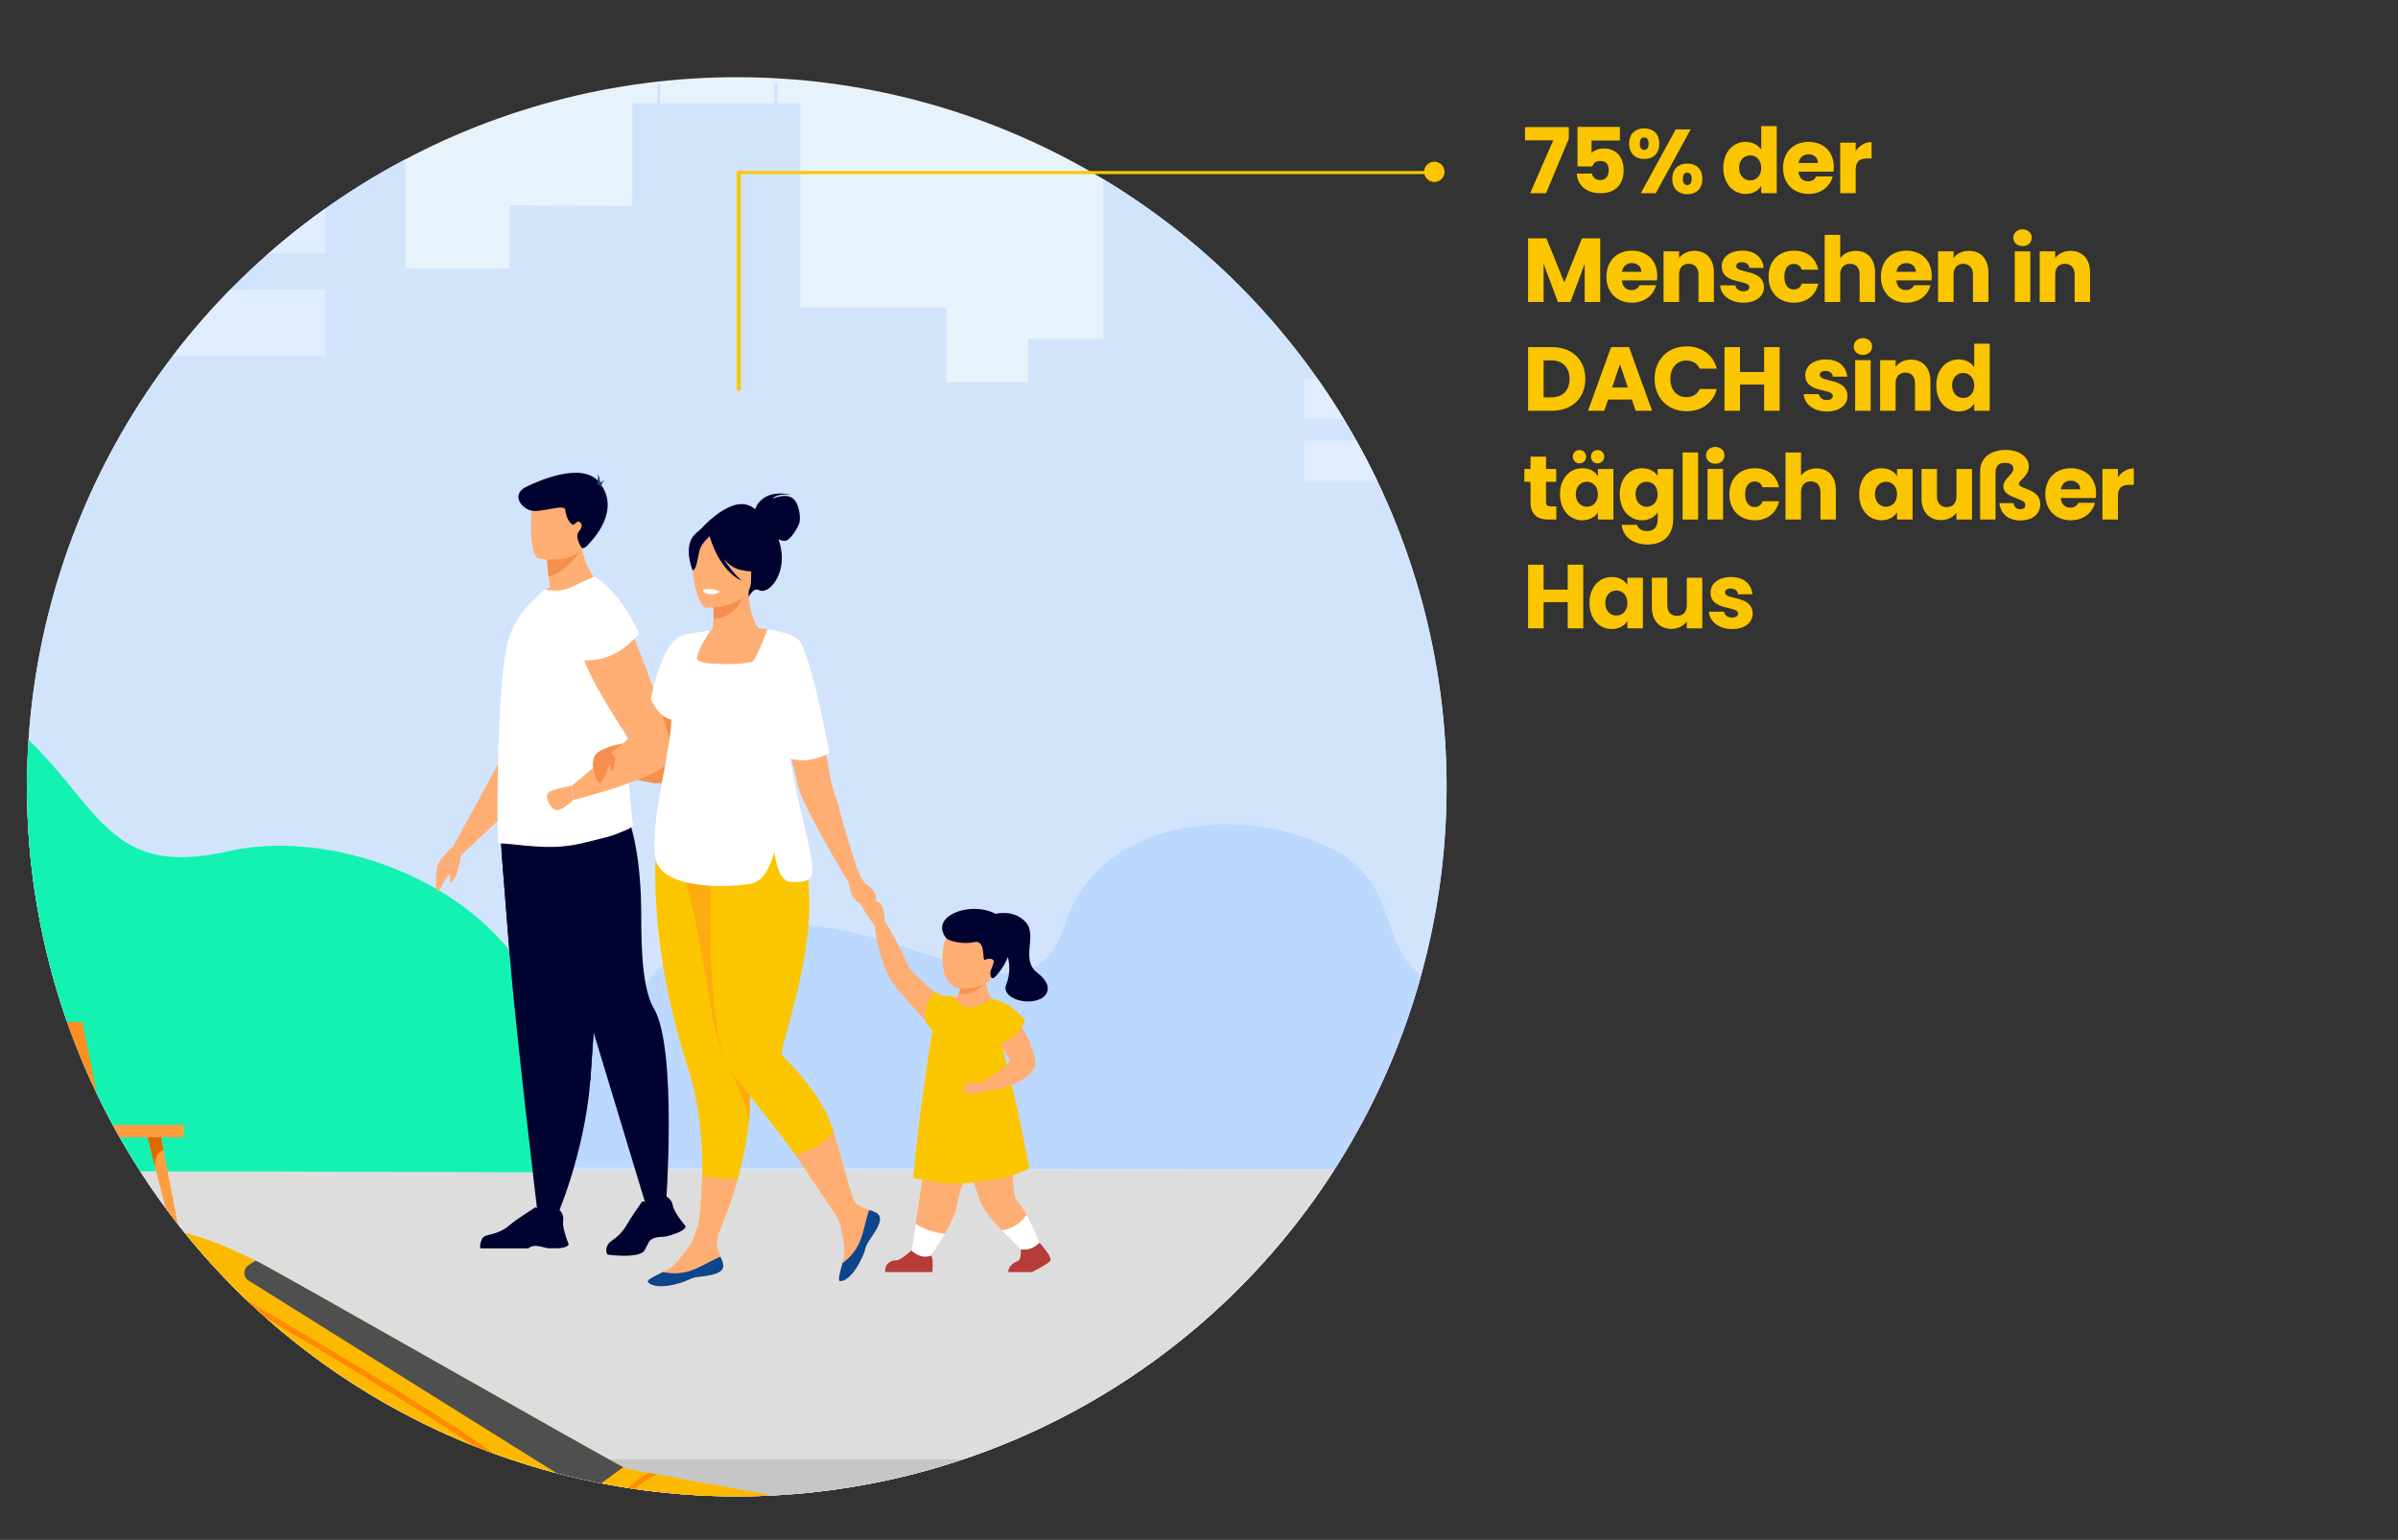 <svg xmlns="http://www.w3.org/2000/svg" xmlns:xlink="http://www.w3.org/1999/xlink" id="_x30_1_1_" x="0px" y="0px" viewBox="0 0 766.897 492.614" style="enable-background:new 0 0 766.897 492.614;" xml:space="preserve">
<rect x="0" y="0" width="766.897" height="492.614" fill="#333333" stroke="none"/>
<g id="Layer_7">
	<g>
		<defs>
			<circle id="SVGID_1_" cx="235.632" cy="251.695" r="227"></circle>
		</defs>
		<clipPath id="SVGID_2_">
			<use xlink:href="#SVGID_1_" style="overflow:visible;"></use>
		</clipPath>
		<g style="clip-path:url(#SVGID_2_);">
			<rect x="-147.478" y="-258.18" style="fill:#E8F2FA;" width="1550.404" height="960.77"></rect>
			<g>
				<path style="fill:#D1E4FC;" d="M1402.926,33.069v457.184l-319.745,1.195v-2.257l-603.248,2.257      v-2.166l-577.83,2.166h-49.581V107.774h49.493V22.357H0.734v72.504h30.152      v-134.087h6.552v-9.378h1.179v9.378H62.426v-9.378h1.179v9.378h33.72v-9.378h1.179      v9.378h21.217v-9.378h1.179v9.378h8.707V85.938h33.321V65.694l39.303,0.182V33.069      h7.909v-6.492h1.046v6.492h30.348v0.007h6.071v-6.499h1.046v6.499h7.319      v65.237h46.787v24.01h26.008v-13.94h24.125V53.033h12.022V27.213h1.819v25.819      h28.834V4.636h2.826v48.397h19.068V52.362h-0.025v-6.142h0.025v-5.814h-0.025v-9.671      h0.025v-6.177h-0.025v-9.671h0.025V8.71h-0.025v-9.671h0.025v-6.673h-0.025v-9.671      h0.025v-8.497h-0.025v-9.671h0.025v-6.408h5.684v-7.239h0.913v7.239h42.098      v-7.239h0.906v7.239h7.687V8.71l5.406,0.035V8.71h-0.044v-9.671h0.044v-6.673      h-0.044v-9.671h0.044v-6.652h-0.044v-9.671h0.044v-0.028h51.052v0.028h8.777      c0.45,0.259,0.906,0.51,1.362,0.769V22.357h37.319v72.504h30.145v-134.087h6.559      v-9.378h1.179v9.378h23.809v-9.378h1.178v9.378h33.714v-9.378h1.179v9.378h21.216      v-9.378h1.179v9.378h8.714V85.938h33.32V65.694l39.303,0.182V33.069h7.909      v-6.492h1.045v6.492h30.349v0.007h6.065v-6.499h1.045v6.499h7.32v65.237      h46.793v24.01h26.007v-13.94h24.119V53.033h12.028V27.213h1.819v25.819h28.827      V4.636h2.833v48.397h19.068V52.362h-0.032v-6.142h0.032v-5.814h-0.032v-9.671      h0.032v-6.177h-0.032v-9.671h0.032V8.71h-0.032v-9.671h0.032v-6.673h-0.032      v-9.671h0.032v-8.497h-0.032v-9.671h0.032v-6.408h5.685v-7.239h0.912v7.239      h42.091v-7.239h0.913v7.239h7.68V8.71l5.412,0.035V8.71h-0.044v-9.671h0.044      v-6.673h-0.044v-9.671h0.044v-6.652h-0.044v-9.671h0.044v-0.028H1109.125v0.028      h8.77c0.457,0.259,0.906,0.51,1.363,0.769V22.357h62.642v72.511h30.152      V-39.226h6.553v-9.378h1.179v9.378h23.808v-9.378h1.179v9.378h33.713v-9.378h1.179      v9.378h31.108V85.945h33.321V65.694l39.302,0.182V33.069h7.909v-6.492h1.046      v6.492H1402.926z"></path>
				<g>
					<rect x="632.222" y="-39.226" style="fill:#DFEDFF;" width="75.323" height="21.216"></rect>
					<rect x="632.222" y="-6.57" style="fill:#DFEDFF;" width="75.323" height="21.216"></rect>
					<rect x="632.222" y="26.768" style="fill:#DFEDFF;" width="75.323" height="21.216"></rect>
					<rect x="632.222" y="60.636" style="fill:#DFEDFF;" width="75.323" height="21.216"></rect>
					<rect x="632.222" y="93.315" style="fill:#DFEDFF;" width="75.323" height="21.216"></rect>
					<g>
						<rect x="995.483" y="-41.882" style="fill:#DFEDFF;" width="35.144" height="12.885"></rect>
						<rect x="995.483" y="-22.05" style="fill:#DFEDFF;" width="35.144" height="12.885"></rect>
						<rect x="995.483" y="-1.804" style="fill:#DFEDFF;" width="35.144" height="12.885"></rect>
						<rect x="995.483" y="18.765" style="fill:#DFEDFF;" width="35.144" height="12.885"></rect>
						<rect x="995.483" y="38.611" style="fill:#DFEDFF;" width="35.144" height="12.885"></rect>
					</g>
					<g>
						<rect x="995.483" y="60.454" style="fill:#DFEDFF;" width="35.144" height="12.885"></rect>
						<rect x="995.483" y="80.286" style="fill:#DFEDFF;" width="35.144" height="12.885"></rect>
						<rect x="995.483" y="100.532" style="fill:#DFEDFF;" width="35.144" height="12.885"></rect>
						<rect x="995.483" y="121.101" style="fill:#DFEDFF;" width="35.144" height="12.885"></rect>
						<rect x="995.483" y="140.947" style="fill:#DFEDFF;" width="35.144" height="12.885"></rect>
					</g>
					<g>
						<rect x="1057.998" y="-33.433" style="fill:#DFEDFF;" width="37.662" height="12.885"></rect>
						<rect x="1057.998" y="-13.601" style="fill:#DFEDFF;" width="37.662" height="12.885"></rect>
						<rect x="1057.998" y="6.646" style="fill:#DFEDFF;" width="37.662" height="12.885"></rect>
						<rect x="1057.998" y="27.214" style="fill:#DFEDFF;" width="37.662" height="12.885"></rect>
						<rect x="1057.998" y="47.061" style="fill:#DFEDFF;" width="37.662" height="12.885"></rect>
					</g>
					<g>
						<rect x="1057.998" y="67.752" style="fill:#DFEDFF;" width="37.662" height="12.885"></rect>
						<rect x="1057.998" y="87.584" style="fill:#DFEDFF;" width="37.662" height="12.885"></rect>
						<rect x="1057.998" y="107.831" style="fill:#DFEDFF;" width="37.662" height="12.885"></rect>
						<rect x="1057.998" y="128.4" style="fill:#DFEDFF;" width="37.662" height="12.885"></rect>
						<rect x="1057.998" y="148.246" style="fill:#DFEDFF;" width="37.662" height="12.885"></rect>
					</g>
					<g>
						<rect x="1057.998" y="171.007" style="fill:#DFEDFF;" width="37.662" height="12.885"></rect>
						<rect x="1057.998" y="190.839" style="fill:#DFEDFF;" width="37.662" height="12.885"></rect>
						<rect x="1057.998" y="211.085" style="fill:#DFEDFF;" width="37.662" height="12.885"></rect>
						<rect x="1057.998" y="231.654" style="fill:#DFEDFF;" width="37.662" height="12.885"></rect>
						<rect x="1057.998" y="251.5" style="fill:#DFEDFF;" width="37.662" height="12.885"></rect>
					</g>
					<rect x="1242.196" y="-39.226" style="fill:#DFEDFF;" width="68.576" height="21.216"></rect>
					<rect x="1242.196" y="-6.57" style="fill:#DFEDFF;" width="68.576" height="21.216"></rect>
					<rect x="1242.196" y="26.768" style="fill:#DFEDFF;" width="68.576" height="21.216"></rect>
					<rect x="1242.196" y="60.636" style="fill:#DFEDFF;" width="68.576" height="21.216"></rect>
					<rect x="1242.196" y="93.315" style="fill:#DFEDFF;" width="68.576" height="21.216"></rect>
					<rect x="30.886" y="-39.226" style="fill:#DFEDFF;" width="73.242" height="21.216"></rect>
					<rect x="30.886" y="-7.264" style="fill:#DFEDFF;" width="73.242" height="21.216"></rect>
					<rect x="30.886" y="26.074" style="fill:#DFEDFF;" width="73.242" height="21.216"></rect>
					<rect x="30.886" y="59.942" style="fill:#DFEDFF;" width="73.242" height="21.216"></rect>
					<rect x="30.886" y="92.621" style="fill:#DFEDFF;" width="73.242" height="21.216"></rect>
					<g>
						<rect x="417.106" y="-41.882" style="fill:#DFEDFF;" width="37.662" height="12.885"></rect>
						<rect x="417.106" y="-22.05" style="fill:#DFEDFF;" width="37.662" height="12.885"></rect>
						<rect x="417.106" y="-1.804" style="fill:#DFEDFF;" width="37.662" height="12.885"></rect>
						<rect x="417.106" y="18.765" style="fill:#DFEDFF;" width="37.662" height="12.885"></rect>
						<rect x="417.106" y="38.611" style="fill:#DFEDFF;" width="37.662" height="12.885"></rect>
					</g>
					<g>
						<rect x="417.106" y="60.454" style="fill:#DFEDFF;" width="37.662" height="12.885"></rect>
						<rect x="417.106" y="80.286" style="fill:#DFEDFF;" width="37.662" height="12.885"></rect>
						<rect x="417.106" y="100.532" style="fill:#DFEDFF;" width="37.662" height="12.885"></rect>
						<rect x="417.106" y="121.101" style="fill:#DFEDFF;" width="37.662" height="12.885"></rect>
						<rect x="417.106" y="140.947" style="fill:#DFEDFF;" width="37.662" height="12.885"></rect>
					</g>
					<g>
						<rect x="480.882" y="-33.433" style="fill:#DFEDFF;" width="42.804" height="12.885"></rect>
						<rect x="480.882" y="-13.601" style="fill:#DFEDFF;" width="42.804" height="12.885"></rect>
						<rect x="480.882" y="6.646" style="fill:#DFEDFF;" width="42.804" height="12.885"></rect>
						<rect x="480.882" y="27.214" style="fill:#DFEDFF;" width="42.804" height="12.885"></rect>
						<rect x="480.882" y="47.061" style="fill:#DFEDFF;" width="42.804" height="12.885"></rect>
					</g>
					<g>
						<rect x="480.882" y="67.752" style="fill:#DFEDFF;" width="42.804" height="12.885"></rect>
						<rect x="480.882" y="87.584" style="fill:#DFEDFF;" width="42.804" height="12.885"></rect>
						<rect x="480.882" y="107.831" style="fill:#DFEDFF;" width="42.804" height="12.885"></rect>
						<rect x="480.882" y="128.4" style="fill:#DFEDFF;" width="42.804" height="12.885"></rect>
						<rect x="480.882" y="148.246" style="fill:#DFEDFF;" width="42.804" height="12.885"></rect>
					</g>
					<g>
						<rect x="480.882" y="171.007" style="fill:#DFEDFF;" width="42.804" height="12.885"></rect>
						<rect x="480.882" y="190.839" style="fill:#DFEDFF;" width="42.804" height="12.885"></rect>
						<rect x="480.882" y="211.085" style="fill:#DFEDFF;" width="42.804" height="12.885"></rect>
						<rect x="480.882" y="231.654" style="fill:#DFEDFF;" width="42.804" height="12.885"></rect>
						<rect x="480.882" y="251.5" style="fill:#DFEDFF;" width="42.804" height="12.885"></rect>
					</g>
				</g>
			</g>
			<path style="fill:#F6FBFF;" d="M-39.026-157.482c0,0,19.848-23.299,67.31-20.711     c0,0,68.906-38.834,142.386-5.178c0,0,78.108-8.339,135.954,7.221     c38.567,10.374,51.305,21.257,51.305,21.257L-39.026-157.482z"></path>
			<path style="fill:#F6FBFF;" d="M731.695-157.072c0,0,16.956-19.905,57.503-17.693     c0,0,58.867-33.176,121.641-4.423c0,0,66.728-7.124,116.146,6.168     c32.948,8.862,43.831,18.16,43.831,18.16L731.695-157.072z"></path>
			
				<ellipse transform="matrix(0.16 -0.987 0.987 0.16 610.196 365.211)" style="fill:#F6FBFF;" cx="519.725" cy="-175.995" rx="14.919" ry="14.919"></ellipse>
			<path style="opacity:0.5;fill:#F6FBFF;enable-background:new    ;" d="M228.113-95.014     c0,0,12.981-15.239,44.024-13.546c0,0,45.069-25.4,93.129-3.386     c0,0,51.087-5.454,88.922,4.723c25.225,6.785,33.557,13.903,33.557,13.903     L228.113-95.014z"></path>
			<rect x="-147.481" y="374.31" style="fill:#EDEDED;" width="1550.407" height="328.28"></rect>
			<rect x="-147.478" y="374.31" style="fill:#DDDDDD;" width="1550.404" height="92.477"></rect>
			<rect x="-147.478" y="649.598" style="fill:#DDDDDD;" width="1550.404" height="52.992"></rect>
			<rect x="-147.478" y="466.787" style="fill:#C6C6C6;" width="1550.404" height="11.797"></rect>
			<g>
				<polygon style="fill:#FFFFFF;" points="597.107,497.149 335.58,497.149 364.913,484.378       626.44,484.378     "></polygon>
				<polygon style="fill:#FFFFFF;" points="533.765,524.726 272.238,524.726 301.57,511.955       563.097,511.955     "></polygon>
				<polygon style="fill:#FFFFFF;" points="470.422,552.303 208.895,552.303 238.228,539.532       499.755,539.532     "></polygon>
				<polygon style="fill:#FFFFFF;" points="407.079,579.88 145.552,579.88 174.885,567.109       436.412,567.109     "></polygon>
				<polygon style="fill:#FFFFFF;" points="343.737,607.457 82.21,607.457 111.542,594.686       373.069,594.686     "></polygon>
				<polygon style="fill:#FFFFFF;" points="280.394,635.034 18.867,635.034 48.2,622.263       309.727,622.263     "></polygon>
			</g>
			<path style="fill:#BCD8FF;" d="M507.601,374.31c0,0,5.221-44.377-34.548-53.579     c-39.769-9.202-18.559-35.859-48.607-49.927s-73.352-8.142-83.957,25.129     c-10.605,33.271-43.304,2.963-83.073,0c-39.769-2.963-50.759,17.942-57.637,29.141     c-6.877,11.2-61.67,17.905-87.3-12.402     c-25.629-30.307-44.188-36.991-72.468-37.185     c-28.28-0.193-37.224-41.853-78.708-42.675v140.138L507.601,374.31z"></path>
			<path style="fill:#14F2B1;" d="M-147.478,218.113c0,0,81.062-26.211,130.872,0     c49.81,26.211,41.533,65.158,89.583,54.205     c48.049-10.953,128.007,30.233,97.859,102.705c0,0-318.314-1.035-318.314,0     C-147.478,376.057-147.478,218.113-147.478,218.113z"></path>
			<g>
				<polygon style="fill:#E06700;" points="30.648,359.836 -109.198,359.836 -115.661,326.967       23.931,326.967     "></polygon>
				<polygon style="fill:#FF8F20;" points="33.036,359.836 -106.809,359.836 -113.273,326.967       26.32,326.967     "></polygon>
				<path style="fill:#E06700;" d="M-67.924,363.861h-38.022c-1.798,0-3.255-1.457-3.255-3.255      v-0.769h41.276V363.861z"></path>
				<rect x="-68.23" y="359.837" style="fill:#FF9D40;" width="127.009" height="4.023"></rect>
				<g>
					<path style="fill:#FF9D40;" d="M-100.851,363.861l-2.394,9.414c0,0.006,0,0.006,0,0.012       l-7.088,27.889c-0.096,0.365-0.421,0.618-0.792,0.618       c-0.72,0-1.265-0.658-1.124-1.36l6.323-32.531l0.787-4.041H-100.851z"></path>
				</g>
				<path style="fill:#E06700;" d="M-103.245,373.275c0.23-4.817-2.681-5.373-2.681-5.373      l0.787-4.041h4.288L-103.245,373.275z"></path>
				<g>
					<path style="fill:#FF9D40;" d="M-70.515,363.861l-2.394,9.414c0,0.006,0,0.006,0,0.012       l-7.088,27.889c-0.096,0.365-0.422,0.618-0.793,0.618       c-0.719,0-1.265-0.658-1.124-1.36l6.323-32.531l0.787-4.041H-70.515z"></path>
				</g>
				<path style="fill:#E06700;" d="M-72.91,373.275c0.23-4.817-2.681-5.373-2.681-5.373      l0.787-4.041h4.288L-72.91,373.275z"></path>
				<g>
					<path style="fill:#FF9D40;" d="M47.189,363.861l2.394,9.414c0,0.006,0,0.006,0,0.012       l7.088,27.889c0.096,0.365,0.421,0.618,0.792,0.618       c0.72,0,1.265-0.658,1.124-1.36l-6.323-32.531l-0.787-4.041H47.189z"></path>
				</g>
				<path style="fill:#E06700;" d="M49.583,373.275c-0.231-4.817,2.681-5.373,2.681-5.373      l-0.787-4.041H47.189L49.583,373.275z"></path>
				<g>
					<path style="fill:#FF9D40;" d="M16.853,363.861l2.394,9.414c0,0.006,0,0.006,0,0.012       l7.088,27.889c0.096,0.365,0.422,0.618,0.792,0.618       c0.72,0,1.265-0.658,1.124-1.36l-6.323-32.531l-0.787-4.041H16.853z"></path>
				</g>
				<path style="fill:#E06700;" d="M19.247,373.275c-0.23-4.817,2.681-5.373,2.681-5.373      l-0.787-4.041h-4.289L19.247,373.275z"></path>
			</g>
			<path style="fill:#14F2B1;" d="M612.768,374.352c0,0-7.552-65.82,49.969-79.468     c57.522-13.648,26.843-53.186,70.304-74.051     c43.461-20.865,106.096-12.076,121.435,37.272c15.339,49.347,62.635,4.395,120.156,0     c57.522-4.395,73.418,26.611,83.365,43.222     c9.948,16.612,89.2,26.556,126.269-18.395     c37.069-44.951,63.913-54.865,104.817-55.151     c40.904-0.286,53.84-62.076,113.842-63.295v207.851l-182.631,34.325l-98.577-33.802     L612.768,374.352z"></path>
			<g>
				<path style="fill:#6B9AF9;" d="M603.79,39.247h-3.466l0.03-0.272l1.046-9.244      c0.035-0.298,0.286-0.523,0.586-0.523c0.038,0,0.073,0.002,0.11,0.007      c0.195,0.023,0.373,0.108,0.513,0.234c0.164,0.15,0.275,0.359,0.298,0.596      L603.79,39.247z"></path>
				<path style="fill:#7DB0FF;" d="M600.659,37.15l-0.123,0.003l0.865-7.422      c0.035-0.298,0.286-0.523,0.586-0.523c0.038,0,0.073,0.002,0.11,0.007      c0.033,0.028,0.063,0.056,0.091,0.087c0.152,0.164,0.244,0.38,0.246,0.619      l0.051,5.336C602.495,36.281,601.682,37.123,600.659,37.15z"></path>
				<rect x="599.316" y="80.38" style="fill:#6B9AF9;" width="6.683" height="295.077"></rect>
				<rect x="599.316" y="80.38" style="fill:#7DB0FF;" width="3.086" height="295.077"></rect>
				<rect x="592.014" y="328.368" style="fill:#6B9AF9;" width="21.284" height="78.074"></rect>
				<rect x="592.014" y="328.368" style="fill:#7DB0FF;" width="12.686" height="78.074"></rect>
				<path style="fill:#6B9AF9;" d="M614.288,43.7c0,3.646-5.475,6.601-12.231,6.601      c-0.516,0-1.023-0.016-1.522-0.052c-6.036-0.403-10.709-3.182-10.709-6.549      c0-3.367,4.673-6.143,10.709-6.547c0.499-0.035,1.006-0.052,1.522-0.052      C608.813,37.102,614.288,40.056,614.288,43.7z"></path>
				<path style="fill:#7DB0FF;" d="M607.957,43.7c0,2.938-3.058,5.461-7.422,6.549      c-6.036-0.403-10.709-3.182-10.709-6.549c0-3.367,4.673-6.143,10.709-6.547      C604.899,38.239,607.957,40.762,607.957,43.7z"></path>
				<polygon style="fill:#6B9AF9;" points="613.273,86.199 591.99,86.199 584.485,50.067       619.628,50.067     "></polygon>
				<rect x="582.587" y="47.344" style="fill:#6B9AF9;" width="38.94" height="3.466"></rect>
				<rect x="582.587" y="47.344" style="fill:#7DB0FF;" width="24.478" height="3.466"></rect>
				<path style="fill:#6B9AF9;" d="M595.5,328.368h13.6l-1.991-6.037      c-0.176-0.535-0.676-0.897-1.24-0.897h-6.372      c-0.691,0-1.314,0.417-1.577,1.056L595.5,328.368z"></path>
				<polygon style="fill:#89BFFF;" points="587,51.828 617.015,51.828 611.153,84.305       593.918,84.305     "></polygon>
				<polygon style="fill:#6B9AF9;" points="619.039,47.344 585.075,47.344 587.856,43.384       616.398,43.384     "></polygon>
				<polygon style="fill:#7DB0FF;" points="610.674,47.344 585.075,47.344 587.856,43.384       608.034,43.384     "></polygon>
			</g>
			<g>
				<path style="fill:#6B9AF9;" d="M1330.136,39.247h-3.466l0.03-0.272l1.046-9.244      c0.036-0.298,0.286-0.523,0.586-0.523c0.037,0,0.073,0.002,0.11,0.007      c0.194,0.023,0.373,0.108,0.513,0.234c0.164,0.15,0.275,0.359,0.298,0.596      L1330.136,39.247z"></path>
				<path style="fill:#7DB0FF;" d="M1327.004,37.15l-0.124,0.003l0.865-7.422      c0.036-0.298,0.286-0.523,0.586-0.523c0.037,0,0.073,0.002,0.11,0.007      c0.033,0.028,0.063,0.056,0.091,0.087c0.153,0.164,0.244,0.38,0.247,0.619      l0.051,5.336C1328.84,36.281,1328.028,37.123,1327.004,37.15z"></path>
				<rect x="1325.661" y="80.38" style="fill:#6B9AF9;" width="6.683" height="295.077"></rect>
				<rect x="1325.661" y="80.38" style="fill:#7DB0FF;" width="3.086" height="295.077"></rect>
				<rect x="1318.36" y="328.368" style="fill:#6B9AF9;" width="21.284" height="78.074"></rect>
				<rect x="1318.36" y="328.368" style="fill:#7DB0FF;" width="12.686" height="78.074"></rect>
				<path style="fill:#6B9AF9;" d="M1340.634,43.7c0,3.646-5.475,6.601-12.231,6.601      c-0.516,0-1.022-0.016-1.522-0.052c-6.036-0.403-10.709-3.182-10.709-6.549      c0-3.367,4.673-6.143,10.709-6.547c0.5-0.035,1.006-0.052,1.522-0.052      C1335.158,37.102,1340.634,40.056,1340.634,43.7z"></path>
				<path style="fill:#7DB0FF;" d="M1334.303,43.7c0,2.938-3.058,5.461-7.422,6.549      c-6.036-0.403-10.709-3.182-10.709-6.549c0-3.367,4.673-6.143,10.709-6.547      C1331.245,38.239,1334.303,40.762,1334.303,43.7z"></path>
				<polygon style="fill:#6B9AF9;" points="1339.619,86.199 1318.335,86.199 1310.831,50.067       1345.974,50.067     "></polygon>
				<rect x="1308.933" y="47.344" style="fill:#6B9AF9;" width="38.94" height="3.466"></rect>
				<rect x="1308.933" y="47.344" style="fill:#7DB0FF;" width="24.479" height="3.466"></rect>
				<path style="fill:#6B9AF9;" d="M1321.847,328.368h13.6l-1.99-6.037      c-0.177-0.535-0.676-0.897-1.24-0.897h-6.372      c-0.691,0-1.314,0.417-1.577,1.056L1321.847,328.368z"></path>
				<polygon style="fill:#89BFFF;" points="1313.346,51.828 1343.361,51.828 1337.499,84.305       1320.264,84.305     "></polygon>
				<polygon style="fill:#6B9AF9;" points="1345.385,47.344 1311.421,47.344 1314.202,43.384       1342.744,43.384     "></polygon>
				<polygon style="fill:#7DB0FF;" points="1337.02,47.344 1311.421,47.344 1314.202,43.384       1334.38,43.384     "></polygon>
			</g>
			<g>
				<path style="fill:#F48F4E;" d="M218.41,203.559c0,0-4.666,1.698-6.659,9.367      c-1.994,7.67-6.983,37.636-2.555,37.636c4.428,0,9.39-11.084,9.39-11.084      L218.41,203.559z"></path>
				<polygon style="fill:#FFAE73;" points="161.986,239.479 144.939,270.763 147.582,273.483       167.069,255.2     "></polygon>
				<path style="fill:#000230;" d="M160.418,272.798c0,0,1.177,14.686,2.56,32.339      c1.88,23.98,9.038,83.733,9.038,83.733s-1.517,2.382,5.848,0.83      c0,0,9.025-20.353,10.9-43.763c0.029-0.384,0.058-0.77,0.087-1.157      c1.744-23.833,4.455-74.017,4.455-74.017L160.418,272.798z"></path>
				<path style="fill:#000230;" d="M160.016,267.723c0,0,1.579,19.761,2.962,37.414l25.785,40.8      c0.029-0.384,0.058-0.77,0.087-1.157c1.744-23.833,4.455-74.017,4.455-74.017      L160.016,267.723z"></path>
				<path style="fill:#000230;" d="M170.235,265.478l36.429,120.374c0,0,5.22,3.223,6.226,1.158      c0,0,3.901-51.59-3.818-64.477c-4.362-7.282-3.936-24.858-4.017-31.838      c-0.228-19.597-4.121-28.929-4.121-28.929L170.235,265.478z"></path>
				<path style="fill:#000230;" d="M194.301,401.35c0,0,8.636,1.269,11.465-0.854      c0.334-0.249,1.671-3.024,1.684-3.054c0.108-0.223,0.688-1.229,2.552-1.59      c1.227-0.239,2.203-0.096,3.391-0.391c0.877-0.216,2.591-0.79,3.423-1.139      c2.887-1.21,2.386-2.117,2.386-2.117s-0.52-0.614-1.193-1.498      c-0.182-0.24-0.377-0.502-0.572-0.777c-0.998-1.387-2.083-3.114-2.267-4.269      c-0.153-0.982-0.603-1.671-1.056-2.13c-0.568-0.583-1.144-0.805-1.144-0.805      s-1.447,3.668-3.255,2.948c-3.495-1.395-4.185-1.377-4.317-1.337l-0.031,0.018      c0,0-3.713,5.338-4.809,7.274c-1.945,3.449-4.007,4.576-5.344,5.617      c-0.34,0.265-0.6,0.569-0.797,0.892      C193.617,399.443,193.867,401.03,194.301,401.35z"></path>
				<path style="fill:#000230;" d="M178.92,399.314h-3.608      c-1.209-0.19-2.101-0.54-3.341-0.702c-1.883-0.247-2.749,0.524-2.922,0.702      c-0.023,0.023-0.034,0.036-0.034,0.036h-15.328      c-0.386-0.55-0.015-1.826,0.347-2.764c0.244-0.638,0.777-1.122,1.435-1.312      c1.625-0.471,4.83-0.89,7.764-3.547c1.651-1.492,7.973-5.486,7.973-5.486      l0.033-0.008c0.139,0.003,0.8,0.206,3.675,2.634      c1.487,1.252,4.02-1.77,4.02-1.77s0.476,0.394,0.831,1.127      c0.285,0.579,0.494,1.373,0.329,2.353c-0.229,1.381,0.509,3.948,1.098,5.684      c0.357,1.052,0.658,1.798,0.658,1.798S182.024,398.926,178.92,399.314z"></path>
				<path style="fill:#FFAE73;" d="M193.007,187.952c0,0-14.362,7.069-22.663,4.449      c0,0,2.043-2.61,5.606-4.57c-0.203-1.208-0.367-2.312-0.494-3.296      c-0.461-3.558-0.478-5.584-0.478-5.584l8.802-7.095l1.974-1.591      c-0.057,1.683,0.047,3.244,0.269,4.681c0.017,0.114,0.033,0.227,0.052,0.338      C187.506,183.824,193.007,187.952,193.007,187.952z"></path>
				<path style="fill:#FFFFFF;" d="M202.386,263.94c0.043,0.915-2.883,1.863-3.701,2.23      c-3.632,1.629-7.257,2.225-10.832,3.173c-2.494,0.664-5.033,1.139-7.695,1.395      c-7.691,0.79-16.779-0.943-19.897-0.901c-0.331,0-0.622-0.125-0.872-0.331      c-0.208-0.168-0.374-9.56-0.208-21.407c0-0.456,0-0.958,0.04-1.414v-0.165      c0.043-4.615,0.21-9.478,0.418-14.299c0.456-10.641,1.286-20.909,2.702-26.604      c1.662-6.691,5.485-11.097,8.977-14.339l2.481-2.469      c0.156-0.155,0.377-0.221,0.593-0.181c2.776,0.511,5.815,0.469,8.73-0.967      c3.284-1.619,6.859-3.367,7.44-2.951c6.816,5.092,10.208,20.14,10.145,37.247      c-0.002,0.539-0.007,1.083-0.014,1.627c-0.031,1.766-0.094,3.553-0.196,5.35      c-0.742,12.622,0.83,22.356,1.265,28.718      C201.887,259.482,202.358,262.938,202.386,263.94z"></path>
				<path style="fill:#F48F4E;" d="M186.146,175.155c0,0-0.024,0.045-0.071,0.13      c-0.556,0.995-4.35,7.411-10.62,9.251c-0.461-3.558-0.478-5.584-0.478-5.584      l8.802-7.095c1.161,1.362,1.953,2.61,2.243,3.09      C186.104,175.081,186.146,175.155,186.146,175.155z"></path>
				<path style="fill:#FFAE73;" d="M172.438,178.754c0,0,13.71,2.278,14.998-6.282      c1.287-8.56,3.923-14.031-4.776-15.847      c-8.699-1.816-10.895,1.194-12.02,3.947      C169.516,163.324,168.905,177.941,172.438,178.754z"></path>
				<path style="fill:#000230;" d="M184.925,170.266c0,0,1.82-1.839,0.772-2.998      c-1.048-1.159-1.655,0.607-2.482,0.552c-0.828-0.055-2.317-2.483-2.427-4.689      c-0.11-2.207-8.073,1.161-11.272,0.113c-3.2-1.048-6.005-5.326-1.003-7.631      c2.939-1.355,17.634-8.332,23.211-1.253c7.109,9.025-2.385,18.481-3.654,19.915      c-1.269,1.434-1.994,1.011-1.994,1.011S183.837,172.254,184.925,170.266z"></path>
				<path style="fill:#F48F4E;" d="M191.284,245.997c0,0,18.975,6.237,21.865,4.132      c2.89-2.104,2.591-9.791,2.591-9.791l-23.465,1.296L191.284,245.997z"></path>
				<path style="fill:#F48F4E;" d="M199.151,237.868c0,0-6.806,1.055-8.652,3.575      c-1.846,2.52,6.091,0.469,7.072-0.155      C198.551,240.663,199.151,237.868,199.151,237.868z"></path>
				<path style="fill:#2A3967;" d="M192.023,155.186c-0.042-0.662-0.184-2.409-0.772-3.475      c0,0,0.037,1.802-0.22,2.722C190.773,155.352,192.023,155.186,192.023,155.186z"></path>
				<path style="fill:#2A3967;" d="M193.475,153.717c0,0-1.728,0.186-1.837,1.547l0.626,0.808      C192.264,156.072,192.151,154.344,193.475,153.717z"></path>
				<path style="fill:#FFAE73;" d="M199.624,196.128c0,0,16.421,39.691,15.235,46.037      c-1.185,6.345-31.484,13.722-31.484,13.722l-0.542-4.506l18.211-15.08      c0,0-17.333-25.574-15.086-30.51C188.204,200.855,198.592,193.603,199.624,196.128z"></path>
				<path style="fill:#FFFFFF;" d="M185.948,211.236c5.558,0.27,10.909-0.986,16.593-6.535      c0.93-0.908,2.083-1.487,1.562-2.677      c-1.864-4.259-7.129-13.172-13.541-17.314      c-0.602-0.389-1.055-0.05-1.681,0.3c-2.367,1.328-7.462,5.255-7.775,9.885      c-0.278,4.117,1.133,11.26,1.987,15.103      C183.378,211.275,184.643,211.173,185.948,211.236z"></path>
				<path style="fill:#FFAE73;" d="M144.939,270.763c0,0-5.027,4.281-5.25,7.135      c-0.119,1.521-0.803,7.268,0.357,7c1.159-0.268,2.319-4.727,3.924-5.173      c1.605-0.446,3.612-6.243,3.612-6.243L144.939,270.763z"></path>
				<path style="fill:#FFAE73;" d="M147.582,273.483c0,0-1.07,5.307-1.962,7.001      c-0.892,1.694-1.472,2.051-1.717,1.717c-0.245-0.334,0.468-5.552,0.468-5.552      L147.582,273.483z"></path>
				<path style="fill:#FFAE73;" d="M182.833,251.381c0,0-6.667,1.055-7.648,2.392      c-0.981,1.338,0.803,4.995,2.675,5.351c1.873,0.356,5.514-3.238,5.514-3.238      L182.833,251.381z"></path>
				<g>
					<g>
						<path style="fill:#FFAE73;" d="M291.449,400.735l5.056,2.621c0,0,3.025-3.94,5.726-8.699        c1.891-3.333,3.627-7.069,4.052-10.131c1.033-7.434,8.903-19.651,8.084-21.732        c-0.819-2.081-16.426-5.679-16.426-5.679s-3.051,20.887-5.08,34.389        C292.27,395.444,291.767,398.756,291.449,400.735z"></path>
						<path style="fill:#FFFFFF;" d="M291.449,400.735l5.056,2.621c0,0,3.025-3.94,5.726-8.699        c-2.104-0.159-5.76-0.79-9.369-3.153        C292.27,395.444,291.767,398.756,291.449,400.735z"></path>
						<path style="fill:#FFAE73;" d="M302.938,361.887c0,0,6.389,9.015,10.258,21.682        c0.91,2.986,4.013,6.702,7.15,10.003c3.043,3.205,6.118,6.018,7.255,7.403        l5.15-2.477c0,0-1.81-5.192-4.488-9.904        c-0.994-1.753-2.104-3.437-3.291-4.764        c-1.64-1.836-1.101-25.021-2.733-26.549        C320.605,355.753,302.938,361.887,302.938,361.887z"></path>
						<path style="fill:#FFAE73;" d="M317.433,320.539l-0.026,0.014        C317.43,320.564,317.433,320.539,317.433,320.539z"></path>
						<path style="fill:#FFAE73;" d="M304.229,328.505l13.179-7.952        c-0.073-0.029-0.34-0.427-1.325-3.277c-0.42-1.215-0.642-2.27-0.752-3.106        c-0.011-0.084-0.022-0.164-0.029-0.244        c-0.135-1.216-0.037-1.916-0.037-1.916l-2.887,1.044l-5.339,1.934        c0.062,1.354-0.128,2.307-0.416,2.96c-0.697,1.588-1.997,1.599-2.033,1.599        L304.229,328.505z"></path>
						<path style="fill:#F99352;" d="M306.623,317.947c5.16,0.438,8.065-2.927,8.708-3.777        c0.095-0.124,0.142-0.193,0.142-0.193s-0.062-0.018-0.172-0.051        c-0.42-0.124-1.558-0.467-2.923-0.872l-5.339,1.934        C307.101,316.341,306.912,317.294,306.623,317.947z"></path>
						<path style="fill:#FFAE73;" d="M306.365,316.094c0,0,11.465,1.259,11.699-6.493        c0.235-7.752,1.93-11.299-6.003-11.99        c-7.932-0.691-9.806,2.166-10.274,4.789        C300.328,310.594,303.135,315.746,306.365,316.094z"></path>
						<path style="fill:#E25310;" d="M327.748,289.777c0.16-0.358,0.274-0.591,0.274-0.591        C327.902,289.351,327.813,289.552,327.748,289.777z"></path>
						<path style="fill:#FFAE73;" d="M302.679,320.322c0,0-10.993-8.446-12.167-11.243        c-1.174-2.796-6.22-13.032-7.524-14.075c0,0-2.733-0.351-3.124,1.54        c-0.391,1.891,2.602,13.12,4.689,16.509        c2.086,3.39,12.082,14.883,15.364,16.551L302.679,320.322z"></path>
						<path style="fill:#FFAE73;" d="M275.963,289.83c0.181,0.979,0.58,2.03,1.051,2.574        c0.616,0.725,1.595,2.175,2.211,3.117c0.399,0.58,0.652,1.015,0.652,1.015        l3.118-1.522c0,0,0.072-5.293-1.994-6.416        c-0.073-0.036-0.109-0.073-0.181-0.073c-0.87-0.471-1.704-0.797-2.429-1.015        c-0.979-0.254-1.74-0.29-2.175-0.036        C275.818,287.691,275.746,288.742,275.963,289.83z"></path>
						<path style="fill:#000230;" d="M311.445,301.398c4.057-1.027,2.506,6.16,3.531,5.668        c1.147-0.551,3.118-0.542,2.807,0.843c-0.311,1.385-0.76,1.88-0.994,2.744        c-0.234,0.865,0.002,2.577,0.945,2.232        c0.943-0.345,9.717-10.363,3.522-18.166        c-6.195-7.803-24.667-2.996-18.85,5.166        C303.429,301.32,308.557,302.129,311.445,301.398z"></path>
						<path style="fill:#FBC600;" d="M292.14,376.878c0,0,11.279,2.364,16.655,1.637        c7.239-0.98,13.657-1.146,20.432-4.801c0,0-3.6-17.885-3.822-18.753        c-0.318-1.252-2.621-10.861-4.749-19.753        c-1.945-8.131-3.745-15.662-3.745-15.662s-5.369,3.815-8.498,2.47        c-3.129-1.348-2.728-2.869-2.728-2.869s-2.047-0.826-3.007-0.522        c-0.96,0.303-3.685-1.241-3.685-1.241s-3.009,2.326-3.124,7.319        c-0.018,0.738,0.026,1.539,0.156,2.397l2.172,2.504        C298.2,329.604,293.296,359.55,292.14,376.878z"></path>
						<path style="fill:#B63B39;" d="M283.076,406.944h15.097c0,0,0.288-2.456-0.059-4.555        c-0.042-0.255-0.175-0.485-0.373-0.688c-0.884,0.3-2.183,0.511-3.627-0.008        c-1.184-0.425-2.06-1.072-2.67-1.661c-0.156,0.152-3.275,3.124-4.717,3.124        C285.248,403.155,282.99,403.867,283.076,406.944z"></path>
						<path style="fill:#FFFFFF;" d="M320.347,393.572c3.043,3.205,6.118,6.018,7.255,7.403        l5.15-2.477c0,0-1.81-5.192-4.488-9.904        C327.343,390.028,324.926,392.977,320.347,393.572z"></path>
						<path style="fill:#B63B39;" d="M326.486,399.644c0,0,0.188,3.277-0.905,3.712        c-1.093,0.434-3.129,1.509-3.129,3.589h7.562c0,0,5.216-2.566,5.911-3.655        c0.695-1.09-3.475-5.742-3.475-5.742S329.888,400.381,326.486,399.644z"></path>
						<path style="fill:#FFAE73;" d="M313.974,346.376c0,0-3.311-0.618-4.606,0.229        c-1.295,0.847-1.678,2.175-0.746,2.717c2.923,1.699,5.885-0.18,5.885-0.18        L313.974,346.376z"></path>
						<path style="fill:#FFAE73;" d="M316.779,320.583c0,0,10.199,2.159,14.221,18.014        c0.394,1.552-0.013,3.207-1.086,4.396        c-1.849,2.05-5.927,5.047-15.408,6.15        c-1.035,0.12-1.174-2.506-1.174-2.506c0.103,0.209,6.44-4.095,9.138-6.408        c0.488-0.418,0.467-1.297,0.115-1.834c-0.911-1.391-2.44-3.796-2.955-5.03        C318.881,331.565,313.929,321.4,316.779,320.583z"></path>
						<path style="fill:#FBC600;" d="M316.911,319.546c0,0,5.996,0.426,10.885,6.945        c0,0-1.655,5.997-9.421,7.598C318.375,334.089,313.588,323.292,316.911,319.546z"></path>
						<path style="fill:#000230;" d="M318.375,292.337c0,0,5.768-1.57,9.646,2.641        c3.878,4.211-1.77,11.931,3.654,16.157c5.423,4.227,3.279,7.382,1.076,8.411        c-4.954,2.314-12.524-0.567-10.984-4.473        c2.961-7.509-1.42-13.227-1.42-13.227L318.375,292.337z"></path>
					</g>
					<g>
						<path style="fill:#FBC600;" d="M239.437,359.453c-0.006,0.05-0.011,0.099-0.016,0.147        c-0.011,0.088-0.021,0.169-0.024,0.238        c-0.607,5.752-1.865,11.58-3.366,16.995        c-3.914,14.127-9.552,24.893-9.552,24.893l-4.674-0.433        c0,0,2.555-10.871,2.777-25.634c0.152-10.325-0.835-22.55-4.634-34.293        c-2.223-6.871-3.984-13.412-5.373-19.542        c-4.53-19.999-5.113-35.579-5.003-43.692        c0.054-4.002,0.275-6.188,0.275-6.188l26.274,3.708l1.225,0.174        c-0.177,12.104-0.257,28.543-0.292,41.396        c-0.008,3.098-0.013,5.991-0.019,8.562c-0.005,3.567-0.008,6.52-0.008,8.562        c0,1.977,0,3.098,0,3.098c1.498,3.438,2.314,7.293,2.622,11.368        C239.908,352.244,239.804,355.833,239.437,359.453z"></path>
						<path style="fill:#FFAE73;" d="M229.353,396.757c0.115-0.612,0.276-1.388,0.461-2.238        c1.894-4.454,4.269-10.652,6.216-17.685        c-6.618,0.553-9.879-0.338-11.448-1.176        c-0.085,5.731-0.523,10.874-1.026,15.024        c-0.69,2.587-1.96,6.718-3.414,8.449c-2.314,2.755-3.927,5.679-7.003,7.237        c-0.345,0.174-0.689,0.348-1.033,0.516        c-2.735,1.351-5.304,2.555-4.903,3.212c0.451,0.741,2.801,2.164,8.396,0.83        c5.596-1.333,4.303-2.109,8.416-2.541c4.113-0.432,7.64-1.249,7.263-3.793        c-0.132-0.897-0.492-1.731-0.848-2.545        C229.771,400.55,229.011,398.577,229.353,396.757z"></path>
						<path style="fill:#FDAC0F;" d="M239.437,359.453c0.417-4.816-7.805-21.447-7.805-21.447        l5.397-3.66c0,1.977,0,3.098,0,3.098c1.498,3.438,2.314,7.293,2.622,11.368        C239.908,352.244,239.804,355.833,239.437,359.453z"></path>
						<path style="fill:#0D458E;" d="M224.016,408.385c-4.113,0.432-2.82,1.208-8.416,2.541        c-5.595,1.334-7.945-0.089-8.396-0.83        c-0.401-0.658,2.168-1.861,4.903-3.212l0.046,0.046        c0,0,4.048,1.132,8.567-0.367c3.683-1.22,7.176-3.652,9.712-4.515        c0.356,0.815,0.717,1.649,0.848,2.545        C231.655,407.136,228.129,407.953,224.016,408.385z"></path>
						<path style="fill:#FDAC0F;" d="M237.348,275.826c-0.177,12.104-0.257,28.543-0.292,41.396        c-0.008,3.098-5.419,18.212-5.424,20.783        c-4.374-6.234-8.161-49.335-14.218-60.241        c0.054-4.003-7.566-5.82-7.566-5.82l26.274,3.708L237.348,275.826z"></path>
						<path style="fill:#000230;" d="M241.5,162.929c0.156-0.544,2.134-6.685,11.711-4.647        c0,0-4.796-0.604-6.11,1.243c0,0,3.801-1.74,6.181-0.284        c2.38,1.457,2.771,6.359,2.416,7.851c-0.355,1.492-2.984,5.933-4.725,5.933        c-0.659,0-1.364-0.219-1.986-0.492c0.267,0.79,0.507,1.647,0.707,2.588        c1.849,8.699-3.936,15.311-6.927,13.677c-1.918-1.048-3.371,2.309-3.371,2.309        l-15.92-21.102C223.477,170.006,234.571,156.676,241.5,162.929z"></path>
						<path style="fill:#FFAE73;" d="M216.49,265.484c7.224-23.09-0.693-28.11,0.06-39.665        c0.752-11.555,9.698-23.979,9.698-23.979s0.456-0.046,1.228-0.116        c0.6-0.316,0.76-2.829,0.753-5.48c-0.007-3.181-0.251-6.557-0.251-6.557        l10.729-2.124l0.638-0.126c-0.027,7.468,1.94,12.371,3.364,13.512        c1.341,0.154,7.056,0.873,10.578,2.346c1.328,0.554,2.341,1.216,2.695,1.992        c2.946,6.478,5.888,22.828,7.955,34.491c1.152,6.5,2.031,11.546,2.49,12.615        c1.279,2.982,5.187,19.396,8.527,27.495l-4.264,1.279        c0,0-14.067-23.341-15.347-29.413c-0.417-1.977-1.44-5.935-2.634-10.367        c-0.181-0.671-0.365-1.353-0.552-2.04        c-2.108,5.716-3.184,8.362-3.125,10.831        c0.083,3.515,2.466,6.674,7.447,17.845        C259.231,274.196,209.115,289.067,216.49,265.484z"></path>
						<path style="fill:#F48F4E;" d="M227.978,191.389c0,0,0.244,3.376,0.251,6.557        c6.004-0.169,9.177-5.646,10.478-8.682L227.978,191.389z"></path>
						<path style="fill:#000230;" d="M239.815,188.096c0,0,3.146-4.972,3.901-9.222        c0.539-3.035-1.007-14.284-12.311-12.664c0,0-3.283,0.323-6.369,2.408        c-2.454,1.658-5.997,5.236-2.036,15.053l1.029,3.316L239.815,188.096z"></path>
						<path style="fill:#FFAE73;" d="M225.973,194.401c0,0,14.205,0.234,14.215-8.614        c0.01-8.848,1.85-14.777-7.219-15.301        c-9.069-0.524-10.835,2.851-11.556,5.803        C220.69,179.242,222.278,194.112,225.973,194.401z"></path>
						<path style="fill:#FBC600;" d="M233.078,341.761c0.902,1.692,9.841,12.438,18.82,24.337        c0.769,1.017,1.567,2.115,2.383,3.267        c5.291,7.453,11.382,17.169,15.023,21.899        c3.309,4.3,6.281-1.085,4.613-4.926        c-2.634-6.06-4.866-16.655-7.416-24.452        c-0.587-1.805-1.194-3.458-1.825-4.871c-2.746-6.142-8.097-12.872-14.603-19.531        c-1.129-1.155,9.437-28.731,8.733-49.996        c-0.276-8.428-1.45-15.839-4.136-20.355l-26.726,1.325        C227.944,268.457,224.288,325.257,233.078,341.761z"></path>
						<path style="fill:#000230;" d="M221.834,171.369c2.192-2.657,3.85-2.079,4.78-1.281        c7.617-4.225,12.772,2.047,12.772,2.047        c0.95,6.349,5.528,9.986,5.528,9.986s-2.589,1.599-8.558,0.064        c-1.821-0.468-3.448-1.761-4.831-3.33c2.415,4.046,5.7,6.96,5.7,6.96        c-7.129-3.296-9.992-13.212-10.278-14.26        c-0.867,0.778-2.576,2.47-3.098,4.128c-0.708,2.253-1.027,6.892-2.378,6.734        C221.472,182.417,218.541,175.361,221.834,171.369z"></path>
						<path style="fill:#FFAE73;" d="M274.603,279.127c0,0,1.297,3.055,2.647,3.908        c1.35,0.853,3.268,2.913,2.913,4.547c-0.355,1.635-0.71,4.192-2.416,4.192        c-1.705,0-5.684-7.531-6.181-8.952c-0.497-1.421-0.924-1.705-0.924-1.705        L274.603,279.127z"></path>
						<path style="fill:#FFFFFF;" d="M259.829,277.661c0.047,0.92-0.002,1.655-0.166,2.181        c-0.569,1.828-2.522,2.66-7.242,2.162c-2.885-0.306-4.172-5.245-4.745-9.458        c-1.733,6.028-4.16,9.411-7.296,10.121        c-4.577,1.039-29.307,2.788-30.818-8.421        c-1.662-12.328,4.958-33.037,5.232-44.806        c-0.679-4.173-0.911-7.796-0.837-10.907        c0.193-8.384,2.602-13.083,4.455-14.975        c0.525-0.411,1.05-0.668,3.156-1.037c1.076-0.187,2.568-0.404,4.682-0.688        c0,0,0.909-0.119,0.89-0.087c-0.391,0.713-4.593,7.031-4.185,9.11        c0.427,2.176,16.583,1.863,17.863,0.666        c1.279-1.197,4.617-10.223,4.617-10.223s6.566,0.733,9.779,3.119        c0,0-0.012,0.015-0.034,0.042c0.388,0.284,0.678,0.586,0.844,0.908        c3.427,6.664,6.849,23.481,9.256,35.477        c-5.834,3.283-10.931,2.306-12.513,1.872        C254.832,256.534,259.521,271.367,259.829,277.661z"></path>
						<path style="fill:#FFFFFF;" d="M230.054,189.177c0,0-0.27,1.089-2.985,0.889        c0,0-2.28-0.168-2.196-1.368C224.873,188.697,227.096,187.87,230.054,189.177z"></path>
						<path style="fill:#FFAE73;" d="M254.281,369.365c5.291,7.453,11.382,17.169,15.023,21.899        c3.309,4.3,6.281-1.085,4.613-4.926        c-2.634-6.06-4.866-16.655-7.416-24.452        C264.787,364.491,261.288,367.855,254.281,369.365z"></path>
						<path style="fill:#FFAE73;" d="M271.566,282.822c0,0,0.466,3.439,1.373,4.231        c0.906,0.793,1.038,2.22,1.967,1.453        C275.834,287.738,271.566,282.822,271.566,282.822z"></path>
						<path style="fill:#FFAE73;" d="M280.442,388.131c2.155,1.404,0.43,4.587-1.972,7.954        c-2.402,3.366-0.964,2.912-3.673,7.987        c-2.709,5.075-5.331,5.892-6.186,5.738        c-0.758-0.135,0.043-2.857,0.843-5.801c0.102-0.369,0.2-0.743,0.298-1.116        c0.871-3.336-0.25-6.482-0.78-10.04        c-0.502-3.371-5.37-10.046-5.37-10.046l3.486-7.051        c0,0,4.277,6.14,6.21,8.626c1.137,1.462,3.118,2.2,4.676,2.697        C278.82,387.353,279.683,387.635,280.442,388.131z"></path>
						<path style="fill:#0D458E;" d="M278.471,396.085c-2.402,3.366-0.964,2.912-3.673,7.987        c-2.709,5.075-5.331,5.892-6.186,5.738        c-0.758-0.135,0.043-2.857,0.843-5.801l0.065-0.005        c0,0,3.53-2.282,5.401-6.659c1.527-3.567,2.019-7.795,3.053-10.266        c0.846,0.273,1.709,0.556,2.468,1.051        C282.597,389.535,280.873,392.718,278.471,396.085z"></path>
					</g>
				</g>
				<path style="fill:#F48F4E;" d="M189.892,242.609c-0.376,1.354-0.499,2.888,0.42,5.603      c0.919,2.715,1.639,2.882,2.571,1.099c0.932-1.783,1.405-3.558,2.536-5.625      c0.631-1.152-0.429-2.887-2.023-3.251      C192.131,240.146,190.389,240.82,189.892,242.609z"></path>
				<path style="fill:#F48F4E;" d="M193.306,240.416c0,0,2.792,0.536,3.261,1.74      c0.468,1.204-0.268,2.943-0.335,3.946c-0.067,1.004-0.67,0.652-0.787,0.217      c-0.116-0.434-0.534-3.327-0.534-3.327L193.306,240.416z"></path>
				<path style="fill:#FFFFFF;" d="M220.27,202.779c0,0-4.279-0.02-7.269,5.733      c-2.99,5.752-4.863,14.983-4.863,14.983s2.943,8.027,9.097,6.689      C223.389,228.846,220.27,202.779,220.27,202.779z"></path>
			</g>
			<g>
				<path style="fill:#FD8A00;" d="M-158.022,400.11c0,0-31.709,1.821-34.282,2.25      c-2.574,0.429-3.287,4.005-0.858,5.863s10.58,8.293,10.58,8.293L-158.022,400.11      z"></path>
				<path style="fill:#FDB900;" d="M383.922,588.964c0,9.142-2.004,19.435-13.726,21.438      c-11.726,2.002-34.604,4.003-41.752,4.003s-556.206,0-567.074,0      c-10.868,0-26.883-9.152-34.031-21.448s-5.432-22.019-5.432-33.172      c0-11.153,12.011-25.164,12.011-30.598s0-32.599,0-38.319      s7.017-16.014,15.231-23.163c8.217-7.15,70.844-62.627,88.86-66.916      s181.875-9.725,202.753-9.152c20.874,0.573,37.175,10.01,41.179,11.726      c4.001,1.716,115.529,65.485,118.102,66.343s68.921,12.011,99.805,19.732      s52.345,11.426,69.202,32.314C382.206,538.051,383.922,568.385,383.922,588.964z"></path>
				
					<linearGradient id="SVGID_3_" gradientUnits="userSpaceOnUse" x1="-737.514" y1="-16.311" x2="-737.514" y2="-69.304" gradientTransform="matrix(-1 0 0 -1 -684.69 492)">
					<stop offset="0" style="stop-color:#FDD32B"></stop>
					<stop offset="1" style="stop-color:#FDB900"></stop>
				</linearGradient>
				<path style="fill:url(#SVGID_3_);" d="M362.99,515.174c2.084,1.991,4.108,4.157,6.059,6.577      c13.157,16.3,14.873,46.634,14.873,67.213c0,9.142-2.004,19.435-13.726,21.438      c-11.726,2.002-34.604,4.003-41.752,4.003s-556.206,0-567.074,0      c-10.868,0-26.883-9.152-34.031-21.448s-5.432-22.019-5.432-33.172      c0-11.153,12.011-25.164,12.011-30.598c0-2.153,0-7.726,0-14.013H362.99z"></path>
				<g>
					<path style="fill:#4F4F4F;" d="M-1.404,471.359c-2.034-0.139-2.805-1.761-3.127-2.941       c-0.322-1.179-10.111-57.587-10.432-59.517       c-0.322-1.93-1.361-4.273,1.072-4.266v-0.013       c13.7,0.027,26.548,0.151,36.92,0.312       c6.005,0.092,30.456,5.147,45.683,13.512s60.911,38.82,68.418,44.825       s6.22,16.515-7.292,16.515C123.471,479.786,62.06,475.691-1.404,471.359       L-1.404,471.359z"></path>
					<path style="fill:#4F4F4F;" d="M-153.699,453.405c3.432-9.222,23.642-40.913,37.104-44.611       c10.942-3.006,49.869-4.005,87.077-4.155l0,0       c1.608-0.007,2.359,1.26,2.574,3.083c0.214,1.823,3.861,56.836,3.753,59.41       c-0.104,2.54-2.289,2.577-2.349,2.577       c-62.845-4.31-121.062-8.368-122.369-8.368       C-152.241,461.341-155.107,457.187-153.699,453.405z"></path>
				</g>
				<g>
					<path style="fill:#FD8A00;" d="M-195.947,528.185c35.774,0,64.772,28.996,64.772,64.772       c0,7.529-1.347,14.727-3.71,21.448c-59.339,0-100.837,0-103.746,0       c-6.056,0-13.71-2.847-20.54-7.493c-0.989-4.499-1.548-9.157-1.548-13.954       C-260.719,557.181-231.718,528.185-195.947,528.185z"></path>
					<path style="fill:#FD8A00;" d="M206.262,614.405c-2.359-6.721-3.713-13.919-3.713-21.448       c0-35.776,29.001-64.772,64.772-64.772c35.774,0,64.772,28.996,64.772,64.772       c0,7.529-1.347,14.727-3.71,21.448C325.688,614.405,275.635,614.405,206.262,614.405z"></path>
					<circle style="fill:#404040;" cx="267.32" cy="592.957" r="54.906"></circle>
					<path style="fill:#EDEDED;" d="M229.797,592.957c0,20.724,16.799,37.525,37.523,37.525       c20.727,0,37.526-16.801,37.526-37.525c0-20.725-16.799-37.525-37.526-37.525       C246.597,555.432,229.797,572.232,229.797,592.957z"></path>
					<circle style="fill:#404040;" cx="-195.947" cy="592.957" r="54.906"></circle>
					<path style="fill:#EDEDED;" d="M-233.47,592.957c0,20.724,16.799,37.525,37.523,37.525       c20.727,0,37.526-16.801,37.526-37.525c0-20.725-16.799-37.525-37.526-37.525       C-216.671,555.432-233.47,572.232-233.47,592.957z"></path>
				</g>
				<g>
					<path style="fill:#FD8A00;" d="M-150.532,435.532c-17.134,23.755-15.147,43.244-11.943,59.646       c2.781,14.239,14.142,28.064,27.292,44.075       c4.37,5.318,8.887,10.818,13.405,16.702       c19.591,25.513,21.156,37.719,21.274,39.908       c0.174,3.306,1.803,7.247,8.576,7.247h268.668       c6.146,0,6.146-4.732,6.146-7.006v-24.021c0-5.74,0.999-11.513,2.155-18.197       c1.645-9.514,3.693-21.356,3.566-37.86       c-0.211-27.738-13.975-39.348-36.612-55.174       c-21.87-15.286-90.737-55.187-91.427-55.588       c-5.637-3.278-16.277-7.195-26.314-8.048       c-1.039-0.089-3.211-0.132-6.635-0.132c-27.051,0-131.413,3.014-142.194,4.643       C-126.343,403.501-134.567,413.391-150.532,435.532z M-3.345,601.394       c0.017-3.641,0.144-8.504,0.312-14.618c0.392-14.596,0.985-36.657,0.539-63.466       c-0.607-36.266-9.581-50.439-10.952-52.399       c-2.088-41.726-9.648-66.045-10.549-71.027       c20.144-0.53,41.759-1.084,51.611-1.084c3.328,0,5.513,0.042,6.495,0.126       c9.765,0.831,20.114,4.638,25.59,7.823       c0.697,0.4,69.497,40.266,91.306,55.511       c22.111,15.454,35.67,26.318,35.881,53.78       c0.124,16.35-1.907,28.108-3.542,37.553       c-1.166,6.763-2.178,12.602-2.178,18.49v24.021       c0,2.894-0.332,5.29-4.43,5.29H-3.345z M-149.145,436.534       c15.677-21.732,23.706-31.433,34.822-33.111       c6.31-0.952,49.142-2.441,88.595-3.494       c0.771,4.214,8.458,28.664,10.583,71.32l0.01,0.265l0.161,0.213       c0.104,0.132,10.134,13.834,10.764,51.613       c0.446,26.771-0.148,48.808-0.539,63.391       c-0.164,6.128-0.295,11-0.312,14.663h-86.869       c-4.481,0-6.662-1.786-6.867-5.622c-0.167-3.199-2.225-15.598-21.622-40.863       c-4.537-5.906-9.062-11.417-13.438-16.746       c-13.006-15.829-24.236-29.5-26.937-43.314       C-164.795,474.37-164.242,457.472-149.145,436.534z"></path>
					<path style="fill:#FD8A00;" d="M318.466,497.445c-1.337,0.047-2.148,0.34-3.174,0.71       c-1.944,0.702-4.363,1.577-11.3,1.577c-6.93,0-45.462-6.508-57.108-8.502       c-49.417-8.465-49.658-9.298-49.812-9.851       c-0.453-1.589,4.169-6.677,10.348-10.223c0.824,0.152,1.709,0.315,2.644,0.486       c-6.25,3.019-10.319,7.597-11.18,8.954c8.22,2.203,94.902,17.42,105.107,17.42       c6.635,0,8.897-0.818,10.717-1.475c1.123-0.405,2.088-0.756,3.697-0.813       c1.494-0.045,4.866,0.252,8.539,0.643c2.956,0.856,5.811,1.749,8.559,2.716       C329.884,498.371,321.046,497.319,318.466,497.445z"></path>
				</g>
				<path style="fill:#4F4F4F;" d="M192.679,474.209c-2.359,1.716-7.4,1.394-11.26-0.858      c-3.861-2.252-100.804-63.056-102.09-63.806c-1.287-0.751-1.501-2.896-0.643-4.075      c0.385-0.529,1.702-1.402,3.036-2.207c0.063,0.028,0.158,0.072,0.218,0.099      c3.861,1.655,107.68,60.998,117.389,65.996      C197.542,470.664,194.335,473.006,192.679,474.209z"></path>
				<path style="fill:#4F4F4F;" d="M364.759,590.098v-12.297c0-5.685,4.611-10.295,10.295-10.295      h8.063c0.633,7.621,0.804,15.017,0.804,21.458      c0,3.842-0.369,7.882-1.649,11.429h-7.218      C369.37,600.393,364.759,595.784,364.759,590.098z"></path>
				<path style="fill:#EDEDED;" d="M378.345,555.432c-0.603-3.76-4.005-23.385-11.297-30.534      c-7.292-7.15-34.031-18.018-36.317-17.016      c-2.289,1.002,7.721,21.446,13.867,30.169      C350.748,546.774,379.183,560.69,378.345,555.432z"></path>
				<path style="fill:#FD8A00;" d="M355.56,537.032c1.076,5.913,5.024,10.706,8.824,10.706      c3.8,0,6.005-4.792,4.93-10.706c-1.075-5.913-5.023-10.705-8.824-10.705      C356.69,526.327,354.484,531.119,355.56,537.032z"></path>
				<path style="fill:#DE2C61;" d="M343.654,525.37c0.687,3.772,3.207,6.831,5.63,6.831      c2.426,0,3.834-3.06,3.147-6.831c-0.687-3.773-3.207-6.831-5.63-6.831      C344.374,518.539,342.967,521.597,343.654,525.37z"></path>
				<path style="fill:#FD8A00;" d="M-250.853,499.446v18.445c0,5.685-4.608,10.295-10.295,10.295      h-4.936c0-7.113,0-31.88,0-37.317c0-0.523,0.117-1.122,0.231-1.718h4.705      C-255.461,489.151-250.853,493.76-250.853,499.446z"></path>
				<path style="fill:#4F4F4F;" d="M-250.853,467.705c5.757-5.01,38.213-33.726,63.33-51.957      c0.69,1.608,1.344,3.931,0.221,5.486      c-1.857,2.574-62.198,53.048-64.772,54.477      c-1.548,0.861-4.176,0.668-6.126-0.357      C-255.994,472.651-253.5,470.011-250.853,467.705z"></path>
				<path style="fill:#FDC93D;" d="M10.372,486.946h25.744c2.959,0,5.358,2.4,5.358,5.361      H5.013C5.013,489.345,7.413,486.946,10.372,486.946z"></path>
				<path style="fill:#FD8A00;" d="M36.116,497.666H10.372c-2.959,0-5.358-2.4-5.358-5.36      h36.461C41.474,495.267,39.075,497.666,36.116,497.666z"></path>
				<path style="fill:#FDC93D;" d="M-144.044,486.946h25.74c2.959,0,5.359,2.4,5.359,5.361      h-36.461C-149.406,489.345-147.007,486.946-144.044,486.946z"></path>
				<path style="fill:#FD8A00;" d="M-118.304,497.666h-25.74c-2.963,0-5.362-2.4-5.362-5.36      h36.461C-112.945,495.267-115.345,497.666-118.304,497.666z"></path>
			</g>
			<path style="fill:#14F2B1;" d="M237.692,702.59h-385.173v-81.734     c1.193-0.76,2.418-1.494,3.69-2.215c53.434-30.279,23.155-67.695,92.023-85.502     c68.868-17.8,75.226,37.305,94.855,50.124     c19.629,12.819,65.441-9.746,97.502,18.757     c32.055,28.496,13.953,58.474,29.978,66.489     C185.018,675.732,229.126,678.623,237.692,702.59z"></path>
			<path style="fill:#14F2B1;" d="M1402.926,540.127v162.463h-257.575     c-3.87-17.073-8.843-64.861,47.767-90.561     c69.725-31.651,30.217-70.773,120.091-89.384     C1361.648,512.612,1386.396,524.727,1402.926,540.127z"></path>
		</g>
	</g>
</g>
<g id="Rounded_Rectangle_24">
	<g>
		<path style="fill:#FBC600;" d="M236.445,54.633h-0.312c-0.276,0-0.5,0.224-0.5,0.5v69.438    c0,0.276,0.224,0.5,0.5,0.5h0.312c0.276,0,0.5-0.224,0.5-0.5v-69.438    C236.945,54.856,236.721,54.633,236.445,54.633z"></path>
	</g>
</g>
<g id="Rounded_Rectangle_24_copy">
	<g>
		<path style="fill:#FBC600;" d="M458.132,54.695H237.132c-0.276,0-0.5,0.224-0.5,0.5    c0,0.276,0.224,0.5,0.5,0.5h221c0.276,0,0.5-0.224,0.5-0.5    C458.632,54.919,458.408,54.695,458.132,54.695z"></path>
	</g>
</g>
<g id="Ellipse_5">
	<g>
		<ellipse style="fill:#FBC600;" cx="458.711" cy="54.977" rx="3.266" ry="3.25"></ellipse>
	</g>
</g>
<g>
	<path style="fill:#FBC600;" d="M501.718,40.661v3.684l-7.28,17.462h-5.076l7.367-16.911   h-9.021v-4.235H501.718z"></path>
	<path style="fill:#FBC600;" d="M518.045,40.603v4.351h-9.05v4.003   c0.754-0.841,2.204-1.45,3.887-1.45c4.612,0,6.382,3.51,6.382,6.933   c0,4.467-2.611,7.368-7.311,7.368c-4.757,0-7.513-2.64-7.687-6.294h4.844   c0.203,1.102,1.045,2.088,2.669,2.088c1.886,0,2.698-1.363,2.698-3.191   c0-1.914-0.958-2.93-2.728-2.93c-1.392,0-2.204,0.754-2.465,1.741h-4.786   V40.603H518.045z"></path>
	<path style="fill:#FBC600;" d="M525.843,41.067c2.756,0,4.815,1.682,4.815,4.902   s-2.06,4.902-4.815,4.902s-4.844-1.683-4.844-4.902S523.087,41.067,525.843,41.067z    M524.422,45.969c0,1.363,0.521,1.973,1.393,1.973   c0.87,0,1.421-0.609,1.421-1.973c0-1.392-0.551-2.001-1.421-2.001   C524.944,43.968,524.422,44.577,524.422,45.969z M535.908,41.386h4.786   l-11.167,20.421h-4.786L535.908,41.386z M539.621,52.322   c2.756,0,4.815,1.653,4.815,4.902c0,3.22-2.06,4.902-4.815,4.902   s-4.815-1.682-4.815-4.902C534.806,53.975,536.865,52.322,539.621,52.322z    M538.2,57.224c0,1.363,0.521,1.972,1.393,1.972c0.87,0,1.421-0.609,1.421-1.972   s-0.551-2.001-1.421-2.001C538.722,55.223,538.2,55.861,538.2,57.224z"></path>
	<path style="fill:#FBC600;" d="M558.265,45.389c2.146,0,4.003,0.986,4.989,2.466v-7.513h4.96   v21.465h-4.96v-2.32c-0.899,1.479-2.611,2.552-4.989,2.552   c-3.975,0-7.136-3.249-7.136-8.354C551.129,48.58,554.29,45.389,558.265,45.389z    M559.715,49.711c-1.856,0-3.539,1.392-3.539,3.974s1.683,4.032,3.539,4.032   c1.886,0,3.539-1.421,3.539-4.003C563.254,51.132,561.601,49.711,559.715,49.711z"></path>
	<path style="fill:#FBC600;" d="M578.419,62.039c-4.757,0-8.18-3.19-8.18-8.325   s3.364-8.325,8.18-8.325c4.729,0,8.063,3.133,8.063,8.064   c0,0.464-0.028,0.957-0.087,1.45H575.17c0.174,2.118,1.479,3.104,3.075,3.104   c1.393,0,2.175-0.696,2.581-1.566h5.279   C585.322,59.602,582.451,62.039,578.419,62.039z M575.199,52.148h6.207   c0-1.77-1.392-2.785-3.045-2.785C576.737,49.363,575.489,50.349,575.199,52.148z"></path>
	<path style="fill:#FBC600;" d="M593.47,61.807h-4.96V45.621h4.96v2.698   c1.131-1.711,2.9-2.872,5.076-2.872v5.25h-1.363c-2.35,0-3.713,0.812-3.713,3.597   V61.807z"></path>
	<path style="fill:#FBC600;" d="M488.695,76.244h5.859l5.714,14.097l5.656-14.097h5.831v20.363   h-4.961V84.395l-4.554,12.212h-4.003L493.654,84.366V96.607h-4.96V76.244z"></path>
	<path style="fill:#FBC600;" d="M521.93,96.839c-4.757,0-8.18-3.19-8.18-8.325   s3.364-8.325,8.18-8.325c4.729,0,8.063,3.133,8.063,8.064   c0,0.464-0.028,0.957-0.087,1.45h-11.226c0.174,2.118,1.479,3.104,3.075,3.104   c1.392,0,2.175-0.696,2.581-1.566h5.279   C528.833,94.402,525.962,96.839,521.93,96.839z M518.71,86.948h6.207   c0-1.77-1.392-2.785-3.045-2.785C520.247,84.163,519,85.149,518.71,86.948z"></path>
	<path style="fill:#FBC600;" d="M543.188,87.818c0-2.205-1.218-3.423-3.104-3.423   s-3.104,1.218-3.104,3.423v8.789h-4.96V80.421h4.96v2.146   c0.986-1.363,2.727-2.32,4.902-2.32c3.741,0,6.236,2.553,6.236,6.904v9.456   h-4.932V87.818z"></path>
	<path style="fill:#FBC600;" d="M557.57,96.839c-4.322,0-7.223-2.407-7.454-5.54h4.901   c0.116,1.131,1.132,1.885,2.495,1.885c1.276,0,1.943-0.58,1.943-1.305   c0-2.611-8.818-0.725-8.818-6.672c0-2.755,2.35-5.018,6.585-5.018   c4.177,0,6.497,2.321,6.816,5.511h-4.583c-0.146-1.102-0.986-1.827-2.379-1.827   c-1.16,0-1.798,0.464-1.798,1.247c0,2.582,8.76,0.754,8.847,6.788   C564.126,94.722,561.632,96.839,557.57,96.839z"></path>
	<path style="fill:#FBC600;" d="M573.724,80.189c4.061,0,6.933,2.233,7.773,6.091h-5.279   c-0.406-1.131-1.219-1.856-2.582-1.856c-1.769,0-2.987,1.393-2.987,4.09   c0,2.697,1.219,4.09,2.987,4.09c1.363,0,2.146-0.667,2.582-1.856h5.279   c-0.841,3.742-3.713,6.091-7.773,6.091c-4.758,0-8.122-3.19-8.122-8.325   C565.602,83.409,568.966,80.189,573.724,80.189z"></path>
	<path style="fill:#FBC600;" d="M583.553,75.141h4.96v7.455   c0.986-1.393,2.756-2.35,4.989-2.35c3.684,0,6.149,2.553,6.149,6.904v9.456   h-4.932v-8.789c0-2.205-1.218-3.423-3.104-3.423s-3.104,1.218-3.104,3.423v8.789   h-4.96V75.141z"></path>
	<path style="fill:#FBC600;" d="M609.712,96.839c-4.757,0-8.18-3.19-8.18-8.325   s3.364-8.325,8.18-8.325c4.729,0,8.063,3.133,8.063,8.064   c0,0.464-0.028,0.957-0.087,1.45h-11.226c0.174,2.118,1.479,3.104,3.075,3.104   c1.393,0,2.175-0.696,2.581-1.566h5.279   C616.615,94.402,613.744,96.839,609.712,96.839z M606.492,86.948h6.207   c0-1.77-1.392-2.785-3.045-2.785C608.029,84.163,606.782,85.149,606.492,86.948z"></path>
	<path style="fill:#FBC600;" d="M630.971,87.818c0-2.205-1.218-3.423-3.104-3.423   s-3.104,1.218-3.104,3.423v8.789h-4.96V80.421h4.96v2.146   c0.986-1.363,2.727-2.32,4.902-2.32c3.741,0,6.236,2.553,6.236,6.904v9.456   h-4.932V87.818z"></path>
	<path style="fill:#FBC600;" d="M643.872,76.07c0-1.508,1.189-2.697,2.959-2.697   c1.74,0,2.93,1.189,2.93,2.697c0,1.479-1.189,2.669-2.93,2.669   C645.062,78.739,643.872,77.549,643.872,76.07z M644.337,80.421h4.96V96.607h-4.96   V80.421z"></path>
	<path style="fill:#FBC600;" d="M663.479,87.818c0-2.205-1.218-3.423-3.104-3.423   s-3.104,1.218-3.104,3.423v8.789h-4.96V80.421h4.96v2.146   c0.986-1.363,2.727-2.32,4.902-2.32c3.741,0,6.236,2.553,6.236,6.904v9.456   h-4.932V87.818z"></path>
	<path style="fill:#FBC600;" d="M506.997,121.225c0,6.034-4.177,10.182-10.674,10.182h-7.629   v-20.363h7.629C502.82,111.044,506.997,115.162,506.997,121.225z M496.004,127.114   c3.741,0,5.946-2.146,5.946-5.889c0-3.742-2.205-5.946-5.946-5.946H493.654v11.835   H496.004z"></path>
	<path style="fill:#FBC600;" d="M521.873,127.81h-7.6l-1.219,3.597h-5.192l7.368-20.363h5.743   l7.368,20.363h-5.251L521.873,127.81z M518.073,116.526l-2.495,7.455h5.019   L518.073,116.526z"></path>
	<path style="fill:#FBC600;" d="M539.388,110.812c4.845,0,8.499,2.727,9.66,7.136h-5.454   c-0.841-1.741-2.378-2.611-4.264-2.611c-3.046,0-5.134,2.263-5.134,5.859   s2.088,5.859,5.134,5.859c1.886,0,3.423-0.87,4.264-2.611h5.454   c-1.161,4.409-4.815,7.107-9.66,7.107c-6.004,0-10.239-4.264-10.239-10.355   S533.384,110.812,539.388,110.812z"></path>
	<path style="fill:#FBC600;" d="M564.184,123.024h-7.716v8.383h-4.96v-20.363h4.96v7.977   h7.716v-7.977h4.96v20.363h-4.96V123.024z"></path>
	<path style="fill:#FBC600;" d="M584.278,131.639c-4.322,0-7.223-2.407-7.454-5.54h4.901   c0.116,1.131,1.132,1.885,2.495,1.885c1.276,0,1.943-0.58,1.943-1.305   c0-2.611-8.818-0.725-8.818-6.672c0-2.755,2.35-5.018,6.585-5.018   c4.177,0,6.497,2.321,6.816,5.511h-4.583c-0.146-1.102-0.986-1.827-2.379-1.827   c-1.16,0-1.798,0.464-1.798,1.247c0,2.582,8.76,0.754,8.847,6.788   C590.833,129.521,588.339,131.639,584.278,131.639z"></path>
	<path style="fill:#FBC600;" d="M592.83,110.869c0-1.508,1.189-2.697,2.959-2.697   c1.74,0,2.93,1.189,2.93,2.697c0,1.479-1.189,2.669-2.93,2.669   C594.02,113.538,592.83,112.349,592.83,110.869z M593.295,115.221h4.96v16.186   h-4.96V115.221z"></path>
	<path style="fill:#FBC600;" d="M612.438,122.618c0-2.205-1.218-3.423-3.104-3.423   s-3.104,1.218-3.104,3.423v8.789h-4.96v-16.186h4.96v2.146   c0.986-1.363,2.727-2.32,4.902-2.32c3.741,0,6.236,2.553,6.236,6.904v9.456   h-4.932V122.618z"></path>
	<path style="fill:#FBC600;" d="M626.386,114.989c2.146,0,4.003,0.986,4.989,2.466v-7.513   h4.96v21.465h-4.96v-2.32c-0.899,1.479-2.611,2.552-4.989,2.552   c-3.975,0-7.136-3.249-7.136-8.354C619.25,118.18,622.411,114.989,626.386,114.989z    M627.836,119.311c-1.856,0-3.539,1.392-3.539,3.974s1.683,4.032,3.539,4.032   c1.886,0,3.539-1.421,3.539-4.003C631.375,120.732,629.722,119.311,627.836,119.311z"></path>
	<path style="fill:#FBC600;" d="M489.478,154.14h-1.973v-4.119h1.973v-3.945h4.96v3.945   h3.249v4.119h-3.249v6.498c0,0.957,0.406,1.363,1.508,1.363h1.77v4.206h-2.523   c-3.364,0-5.714-1.421-5.714-5.627V154.14z"></path>
	<path style="fill:#FBC600;" d="M506.037,149.789c2.407,0,4.118,1.102,4.989,2.523v-2.292   h4.96v16.186h-4.96v-2.292c-0.899,1.421-2.611,2.523-5.019,2.523   c-3.945,0-7.106-3.249-7.106-8.354C498.902,152.98,502.063,149.789,506.037,149.789z    M502.991,146.105c0-1.218,0.928-2.146,2.117-2.146c1.219,0,2.146,0.928,2.146,2.146   c0,1.189-0.928,2.118-2.146,2.118C503.919,148.223,502.991,147.294,502.991,146.105z    M507.487,154.111c-1.856,0-3.539,1.392-3.539,3.974s1.683,4.032,3.539,4.032   c1.886,0,3.539-1.421,3.539-4.003S509.373,154.111,507.487,154.111z M508.792,146.105   c0-1.218,0.929-2.146,2.118-2.146c1.218,0,2.146,0.928,2.146,2.146   c0,1.189-0.929,2.118-2.146,2.118C509.721,148.223,508.792,147.294,508.792,146.105z"></path>
	<path style="fill:#FBC600;" d="M525.148,149.789c2.378,0,4.119,1.073,4.989,2.523v-2.292h4.96   v16.157c0,4.322-2.495,8.006-8.093,8.006c-4.815,0-7.948-2.437-8.384-6.294h4.902   c0.319,1.218,1.538,2.001,3.249,2.001c1.886,0,3.365-0.986,3.365-3.713v-2.292   c-0.899,1.421-2.611,2.553-4.989,2.553c-3.975,0-7.136-3.249-7.136-8.354   C518.012,152.98,521.173,149.789,525.148,149.789z M526.598,154.111   c-1.856,0-3.539,1.392-3.539,3.974s1.683,4.032,3.539,4.032   c1.886,0,3.539-1.421,3.539-4.003S528.484,154.111,526.598,154.111z"></path>
	<path style="fill:#FBC600;" d="M538.109,144.742h4.96v21.465h-4.96V144.742z"></path>
	<path style="fill:#FBC600;" d="M545.618,145.67c0-1.508,1.189-2.697,2.959-2.697   c1.74,0,2.93,1.189,2.93,2.697c0,1.479-1.189,2.669-2.93,2.669   C546.808,148.339,545.618,147.149,545.618,145.67z M546.083,150.021h4.96v16.186   h-4.96V150.021z"></path>
	<path style="fill:#FBC600;" d="M561.194,149.789c4.061,0,6.933,2.233,7.773,6.091h-5.279   c-0.406-1.131-1.218-1.856-2.582-1.856c-1.769,0-2.987,1.393-2.987,4.09   c0,2.697,1.219,4.09,2.987,4.09c1.364,0,2.146-0.667,2.582-1.856h5.279   c-0.841,3.742-3.713,6.091-7.773,6.091c-4.758,0-8.122-3.19-8.122-8.325   C553.071,153.009,556.436,149.789,561.194,149.789z"></path>
	<path style="fill:#FBC600;" d="M571.023,144.742h4.96v7.455   c0.986-1.393,2.756-2.35,4.989-2.35c3.684,0,6.149,2.553,6.149,6.904v9.456   h-4.932v-8.789c0-2.205-1.218-3.423-3.104-3.423s-3.104,1.218-3.104,3.423v8.789   h-4.96V144.742z"></path>
	<path style="fill:#FBC600;" d="M601.706,149.789c2.407,0,4.119,1.102,4.989,2.523v-2.292   h4.96v16.186h-4.96v-2.292c-0.899,1.421-2.611,2.523-5.019,2.523   c-3.945,0-7.106-3.249-7.106-8.354C594.57,152.98,597.732,149.789,601.706,149.789z    M603.156,154.111c-1.856,0-3.539,1.392-3.539,3.974s1.683,4.032,3.539,4.032   c1.886,0,3.539-1.421,3.539-4.003S605.042,154.111,603.156,154.111z"></path>
	<path style="fill:#FBC600;" d="M630.65,166.207h-4.96v-2.205   c-0.986,1.393-2.727,2.378-4.902,2.378c-3.742,0-6.266-2.582-6.266-6.903v-9.457   h4.932v8.789c0,2.205,1.247,3.423,3.104,3.423c1.914,0,3.133-1.218,3.133-3.423   v-8.789h4.96V166.207z"></path>
	<path style="fill:#FBC600;" d="M633.255,150.717c0-4.032,3.133-6.788,8.238-6.788   c4.467,0,7.339,2.437,7.339,5.279c0,3.191-3.19,4.409-3.19,5.569   c0,0.522,0.348,0.87,2.668,1.711c2.988,1.131,4.178,2.523,4.178,4.844   c0,3.075-2.495,5.163-6.324,5.163c-3.828,0-6.294-1.973-6.758-5.541h4.554   c0.145,1.189,0.928,1.944,2.117,1.944c1.045,0,1.625-0.435,1.625-1.276   s-0.436-1.363-2.408-2.06c-3.249-1.16-4.612-2.175-4.612-3.974   c0-2.495,3.221-3.771,3.221-5.627c0-1.189-1.045-1.915-2.669-1.915   c-2.089,0-3.046,1.131-3.046,3.017v15.142h-4.932V150.717z"></path>
	<path style="fill:#FBC600;" d="M662.286,166.439c-4.757,0-8.18-3.19-8.18-8.325   s3.364-8.325,8.18-8.325c4.729,0,8.063,3.133,8.063,8.064   c0,0.464-0.028,0.957-0.087,1.45h-11.226c0.174,2.118,1.479,3.104,3.075,3.104   c1.393,0,2.175-0.696,2.581-1.566h5.279   C669.19,164.002,666.319,166.439,662.286,166.439z M659.067,156.548h6.207   c0-1.77-1.392-2.785-3.045-2.785C660.604,153.763,659.357,154.749,659.067,156.548z"></path>
	<path style="fill:#FBC600;" d="M677.337,166.207h-4.96v-16.186h4.96v2.698   c1.131-1.711,2.9-2.872,5.076-2.872v5.25h-1.363c-2.35,0-3.713,0.812-3.713,3.597   V166.207z"></path>
	<path style="fill:#FBC600;" d="M501.37,192.624H493.654v8.383h-4.96v-20.363h4.96v7.977h7.716   v-7.977h4.96v20.363h-4.96V192.624z"></path>
	<path style="fill:#FBC600;" d="M515.462,184.589c2.407,0,4.119,1.102,4.989,2.523v-2.292   h4.96v16.186h-4.96v-2.292c-0.899,1.421-2.611,2.523-5.019,2.523   c-3.945,0-7.106-3.249-7.106-8.354C508.326,187.78,511.487,184.589,515.462,184.589z    M516.912,188.911c-1.856,0-3.539,1.392-3.539,3.974s1.683,4.032,3.539,4.032   c1.886,0,3.539-1.421,3.539-4.003S518.798,188.911,516.912,188.911z"></path>
	<path style="fill:#FBC600;" d="M544.405,201.007h-4.96v-2.205   c-0.986,1.393-2.727,2.378-4.902,2.378c-3.742,0-6.266-2.582-6.266-6.903v-9.457   h4.932v8.789c0,2.205,1.247,3.423,3.104,3.423c1.914,0,3.133-1.218,3.133-3.423   v-8.789h4.96V201.007z"></path>
	<path style="fill:#FBC600;" d="M553.973,201.239c-4.322,0-7.223-2.407-7.454-5.54h4.901   c0.116,1.131,1.132,1.885,2.495,1.885c1.276,0,1.943-0.58,1.943-1.305   c0-2.611-8.818-0.725-8.818-6.672c0-2.755,2.35-5.018,6.585-5.018   c4.177,0,6.497,2.321,6.816,5.511h-4.583c-0.146-1.102-0.986-1.827-2.379-1.827   c-1.16,0-1.798,0.464-1.798,1.247c0,2.582,8.76,0.754,8.847,6.788   C560.529,199.121,558.034,201.239,553.973,201.239z"></path>
</g>
</svg>